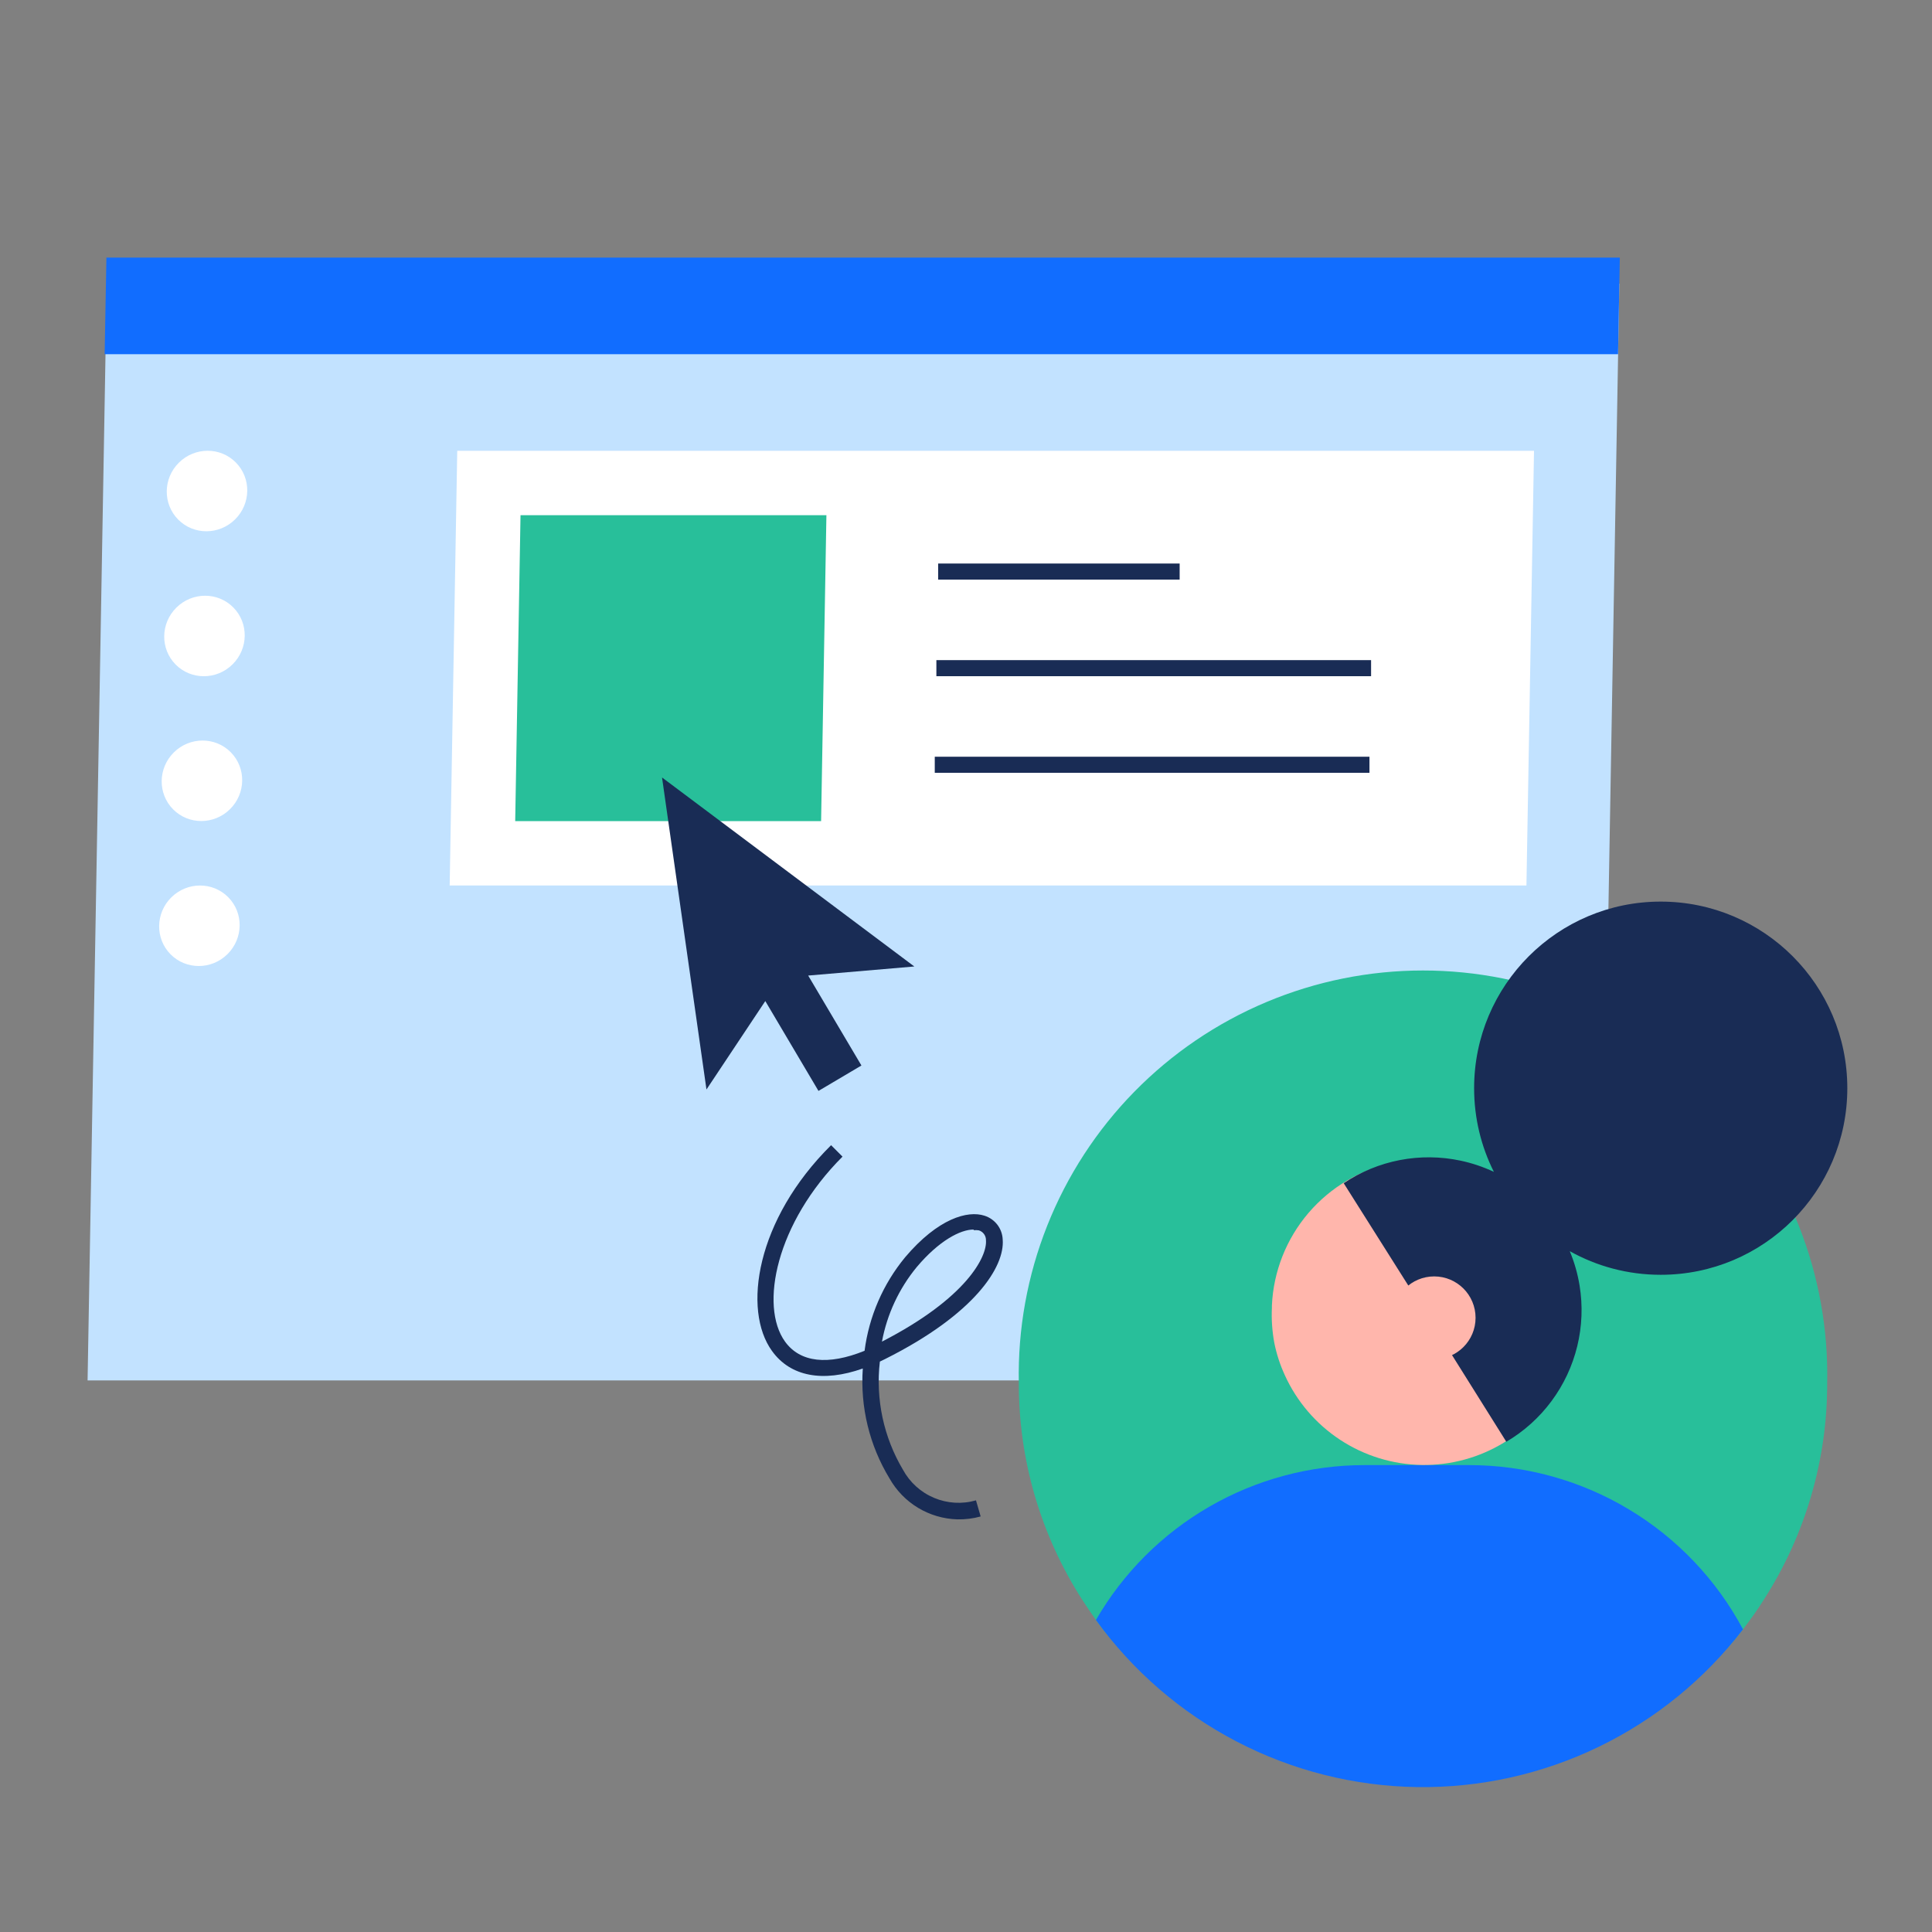<svg width="120" height="120" viewBox="0 0 120 120" fill="none" xmlns="http://www.w3.org/2000/svg">
<rect x="0" y="0" width="120" height="120" fill="#808080" stroke="none"/>
<g clip-path="url(#clip0_66_527)">
<path d="M99.39 85.74H5.44L6.63 17.62H100.58L99.39 85.74Z" fill="#C2E2FF"/>
<path d="M100.5 22H6.5L6.61 16H100.61L100.5 22Z" fill="#116DFF"/>
<path fill-rule="evenodd" clip-rule="evenodd" d="M14.603 32.259C15.592 31.279 15.611 29.697 14.647 28.724C13.683 27.751 12.1 27.757 11.111 28.737C10.123 29.716 10.104 31.299 11.068 32.272C12.032 33.245 13.615 33.239 14.603 32.259ZM94.81 55H27.93L28.4 28H95.28L94.81 55ZM14.49 37.728C15.454 38.7 15.434 40.283 14.446 41.263C13.457 42.243 11.875 42.249 10.91 41.276C9.946 40.303 9.966 38.721 10.954 37.741C11.942 36.761 13.525 36.755 14.49 37.728ZM14.288 50.257C15.277 49.278 15.296 47.695 14.332 46.722C13.368 45.749 11.785 45.755 10.796 46.735C9.808 47.715 9.789 49.297 10.753 50.27C11.717 51.243 13.3 51.237 14.288 50.257ZM14.175 55.727C15.139 56.7 15.119 58.282 14.131 59.262C13.143 60.242 11.56 60.248 10.595 59.275C9.631 58.302 9.651 56.719 10.639 55.74C11.627 54.76 13.21 54.754 14.175 55.727Z" fill="white"/>
<path fill-rule="evenodd" clip-rule="evenodd" d="M32 51H51L51.33 32H32.33L32 51ZM109.56 99.35C112.138 95.335 113.502 90.662 113.49 85.89C113.557 82.551 112.957 79.233 111.725 76.128C110.493 73.024 108.655 70.197 106.317 67.812C103.979 65.427 101.189 63.532 98.11 62.239C95.031 60.946 91.725 60.279 88.385 60.279C85.045 60.279 81.739 60.946 78.66 62.239C75.581 63.532 72.791 65.427 70.453 67.812C68.115 70.197 66.277 73.024 65.045 76.128C63.813 79.233 63.213 82.551 63.28 85.89C63.268 90.662 64.632 95.335 67.21 99.35C67.49 99.78 67.78 100.21 68.07 100.62C72.63 106.91 80.03 109 88.39 109C96.49 109 103.69 107.2 108.26 101.2C108.72 100.6 109.16 99.99 109.56 99.35Z" fill="#28BF9A"/>
<path d="M108.26 101.2C105.883 104.297 102.815 106.796 99.301 108.497C95.787 110.198 91.923 111.055 88.019 110.999C84.116 110.942 80.279 109.975 76.815 108.173C73.352 106.371 70.357 103.784 68.07 100.62C69.762 97.696 72.192 95.268 75.118 93.58C78.044 91.891 81.362 91.002 84.74 91H91.26C94.752 91.001 98.177 91.951 101.171 93.748C104.166 95.544 106.616 98.12 108.26 101.2Z" fill="#116DFF"/>
<path d="M97 85.669C96.206 87.288 94.968 88.648 93.431 89.591C91.894 90.533 90.12 91.019 88.318 90.991C86.515 90.964 84.757 90.425 83.249 89.437C81.741 88.448 80.544 87.052 79.8 85.409C79.507 84.77 79.288 84.099 79.15 83.409C79.016 82.688 78.966 81.953 79 81.219C79 81.219 79 81.129 79 81.09C79.095 78.973 79.895 76.949 81.272 75.338C82.649 73.728 84.524 72.623 86.6 72.2C87.6 71.98 96.26 75.809 96.97 77.2C97.36 77.999 97.93 83.85 97 85.669Z" fill="#FFB6AC"/>
<path fill-rule="evenodd" clip-rule="evenodd" d="M58.27 35H73.27V36H58.27V35ZM58.16 41H85.16V42H58.16V41ZM85.06 47H58.06V48H85.06V47ZM43.88 67.67L41.12 48.29L56.79 60.03L50.198 60.594L53.505 66.18L50.837 67.759L47.534 62.178L43.88 67.67ZM57.021 93.653C57.759 94.098 58.599 94.345 59.46 94.37C59.95 94.381 60.438 94.321 60.91 94.19L60.62 93.19C59.759 93.437 58.839 93.382 58.014 93.034C57.188 92.687 56.506 92.068 56.08 91.28C54.881 89.26 54.379 86.903 54.65 84.57L54.98 84.41C60.57 81.61 62.41 78.67 62.28 77C62.269 76.665 62.154 76.342 61.952 76.075C61.749 75.809 61.469 75.611 61.15 75.51C60.11 75.17 58.27 75.67 56.22 78.09C54.85 79.751 53.976 81.764 53.7 83.9C51.43 84.82 49.7 84.63 48.76 83.33C47.16 81.11 48.21 75.96 52.33 71.84L51.62 71.13C46.95 75.76 46.11 81.37 47.95 83.91C49.09 85.5 51.11 85.88 53.59 85C53.424 87.394 54.004 89.78 55.25 91.83C55.674 92.58 56.284 93.208 57.021 93.653ZM56.94 78.7C58.33 77.05 59.66 76.37 60.46 76.37L60.5 76.41C60.6 76.4 60.701 76.404 60.8 76.42C60.931 76.461 61.045 76.544 61.124 76.656C61.204 76.768 61.244 76.903 61.24 77.04C61.32 78.04 60.05 80.62 54.78 83.33C55.097 81.629 55.84 80.036 56.94 78.7Z" fill="#192C55"/>
<path d="M114.74 67.59C114.74 73.991 109.551 79.18 103.15 79.18C101.099 79.18 99.172 78.647 97.5 77.712C97.786 78.396 97.991 79.112 98.111 79.848C98.315 81.101 98.266 82.382 97.966 83.615C97.665 84.849 97.121 86.01 96.364 87.029C95.608 88.049 94.654 88.906 93.56 89.55L88.51 81.49L83.46 73.49C84.514 72.783 85.7 72.295 86.947 72.054C88.193 71.814 89.475 71.826 90.717 72.09C91.434 72.242 92.128 72.476 92.788 72.787C92.002 71.224 91.56 69.459 91.56 67.59C91.56 61.189 96.749 56 103.15 56C109.551 56 114.74 61.189 114.74 67.59Z" fill="#192C55"/>
<path d="M89.08 84.42C90.499 84.42 91.65 83.27 91.65 81.85C91.65 80.431 90.499 79.28 89.08 79.28C87.661 79.28 86.51 80.431 86.51 81.85C86.51 83.27 87.661 84.42 89.08 84.42Z" fill="#FFB6AC"/>
</g>
<defs>
<clipPath id="clip0_66_527">
<rect width="120" height="120" fill="white"/>
</clipPath>
</defs>
</svg>
